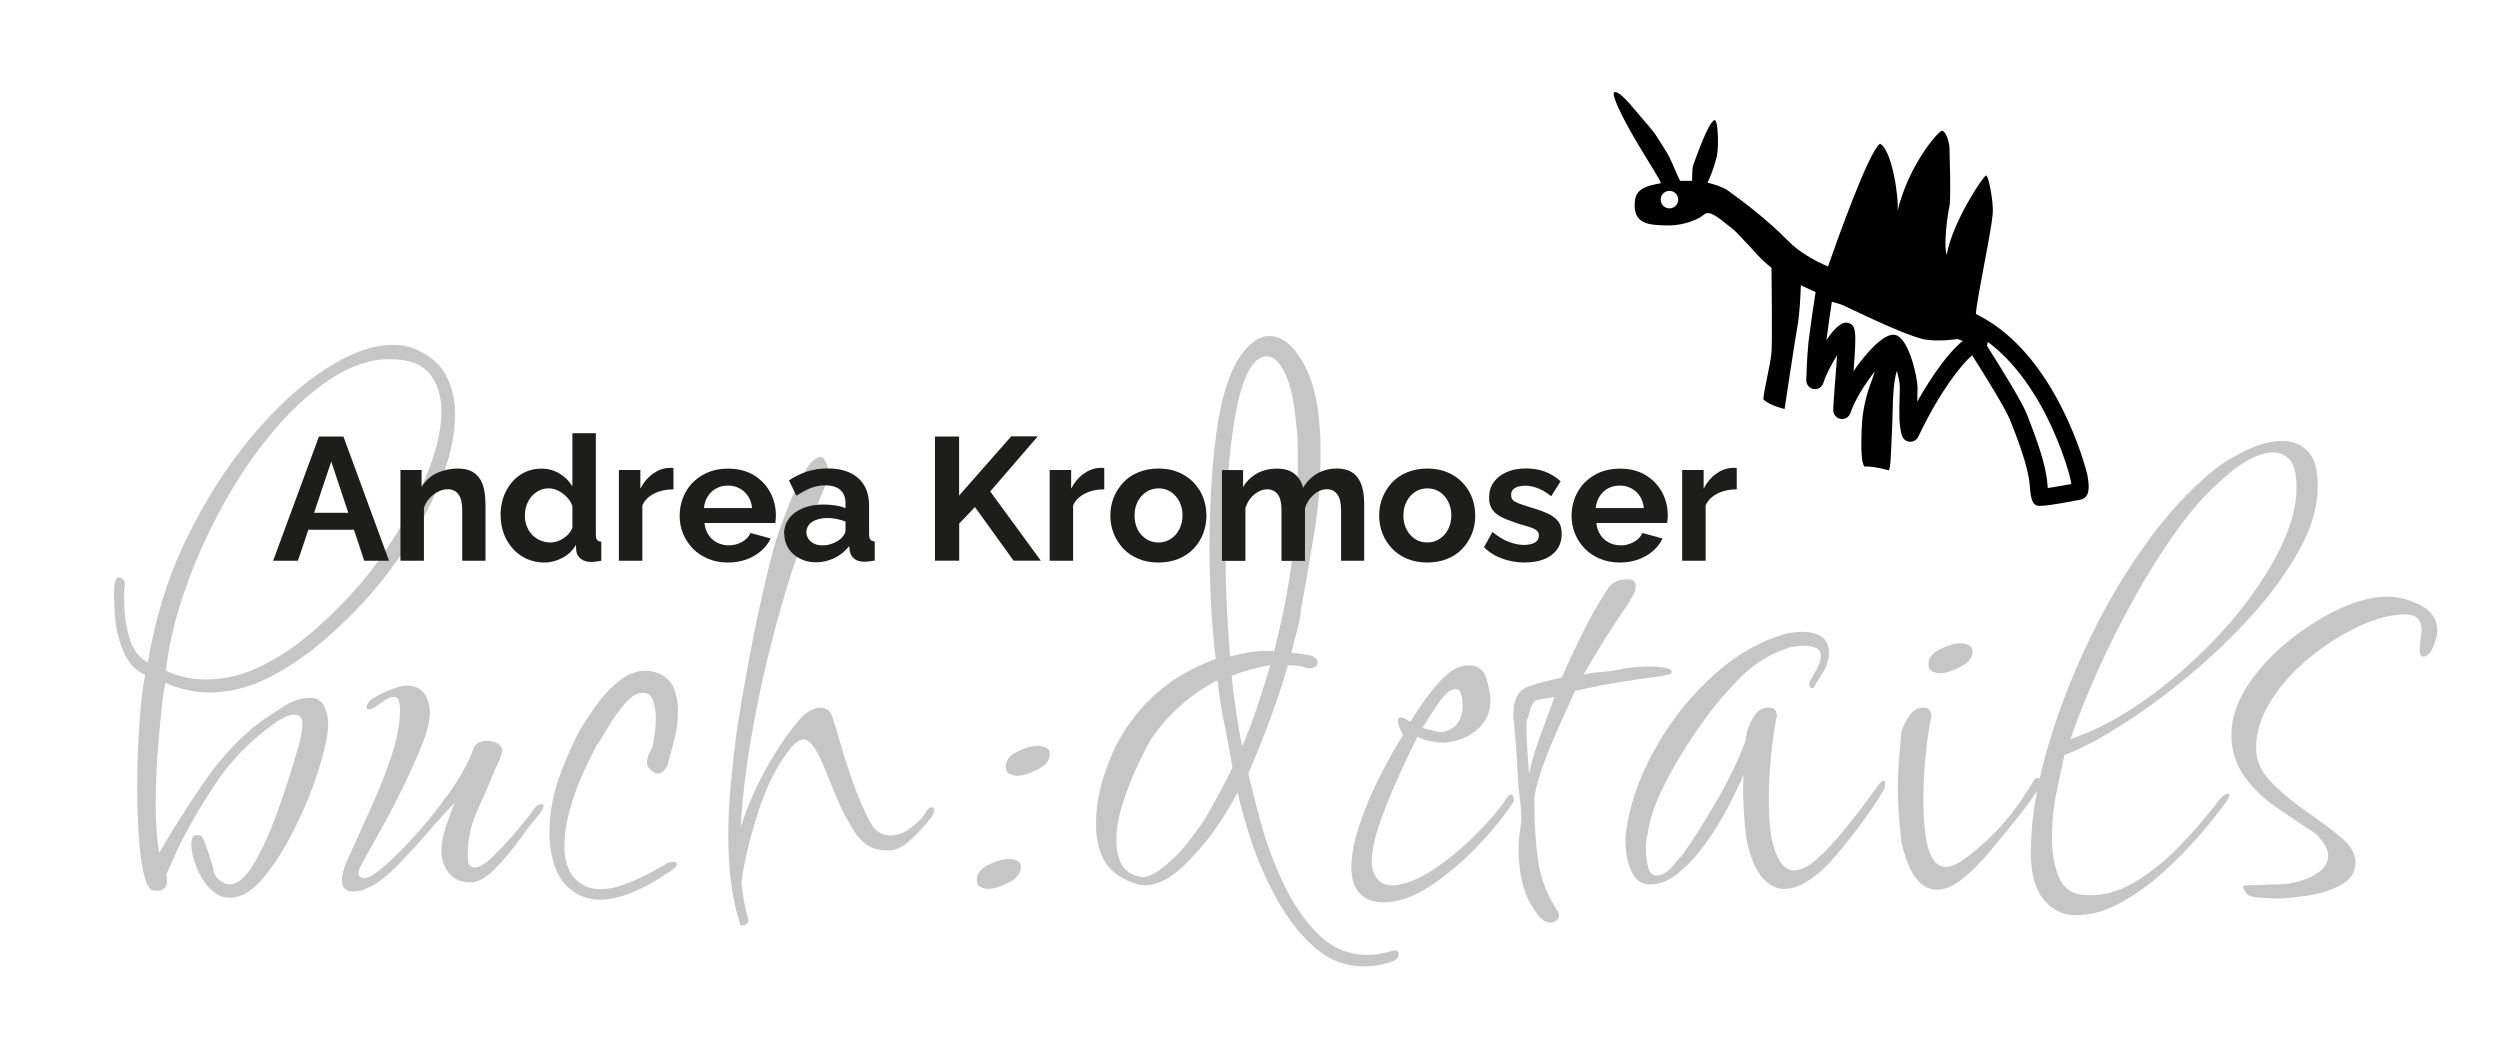 <?xml version="1.0" encoding="UTF-8"?>
<svg id="Ebene_3" xmlns="http://www.w3.org/2000/svg" xmlns:xlink="http://www.w3.org/1999/xlink" viewBox="0 0 225.81 95.15">
  <defs>
    <style>
      .cls-1 {
        fill: #1d1d1b;
      }

      .cls-2 {
        fill: none;
      }

      .cls-3 {
        clip-path: url(#clippath-1);
      }

      .cls-4 {
        fill: #010101;
      }

      .cls-5 {
        clip-path: url(#clippath-2);
      }

      .cls-6 {
        fill: #c6c6c6;
      }

      .cls-7 {
        clip-path: url(#clippath);
      }
    </style>
    <clipPath id="clippath">
      <rect class="cls-2" x="10.26" y="31.16" width="50.99" height="50.08"/>
    </clipPath>
    <clipPath id="clippath-1">
      <rect class="cls-2" x="65.77" y="41.26" width="18.6" height="42.34"/>
    </clipPath>
    <clipPath id="clippath-2">
      <rect class="cls-2" x="99" y="30.37" width="121.14" height="56.91"/>
    </clipPath>
  </defs>
  <g>
    <g class="cls-7">
      <g>
        <path class="cls-6" d="M20.7,81.08c-.64,0-1.22-.28-1.75-.83-.53-.56-.94-1.22-1.23-1.99-.29-.77-.44-1.42-.44-1.95,0-.21.03-.41.08-.6.05-.19.21-.28.48-.28.32,0,.5.16.56.48.21.48.41,1.02.6,1.63.19.61.28.94.28.99,0,.32.16.62.48.91.32.29.64.44.95.44.69,0,1.38-.54,2.07-1.63.69-1.09,1.32-2.4,1.91-3.94.58-1.54,1.09-2.99,1.51-4.37.42-1.38.72-2.36.88-2.94.05-.26.11-.53.16-.79.05-.26.08-.53.08-.79,0-.58-.24-.87-.71-.87-.43,0-.91.19-1.47.56s-.99.69-1.31.95c-1.7,1.33-3.18,2.94-4.45,4.85s-2.38,3.84-3.34,5.8l-1.03,2.3c.05.11.08.27.08.48,0,.64-.29.96-.87.96-.48,0-.74-.13-.79-.4-.11-.11-.16-.18-.16-.24-.32-.74-.54-1.92-.68-3.54-.13-1.62-.2-3.32-.2-5.13,0-1.96.07-3.88.2-5.76.13-1.88.3-3.35.52-4.41-.9-.42-1.56-1.15-1.99-2.19s-.68-2.12-.75-3.26c-.08-1.14-.09-2.05-.04-2.74,0-.11.03-.19.08-.24.11-.42.32-.5.64-.24.16.05.24.24.24.56-.05.21-.08.45-.08.71v.79c0,1.01.14,2.05.44,3.14.29,1.09.86,1.87,1.71,2.34.64-3.97,1.79-7.68,3.46-11.13,1.67-3.44,3.6-6.49,5.8-9.14,2.2-2.65,4.44-4.72,6.72-6.2,2.28-1.48,4.32-2.22,6.12-2.22.79,0,1.43.11,1.91.32,1.32.53,2.28,1.31,2.86,2.34s.87,2.24.87,3.62c0,2.33-.7,4.96-2.11,7.87-1.41,2.92-3.17,5.62-5.29,8.11-1.27,1.48-2.72,2.93-4.33,4.33-1.62,1.4-3.31,2.56-5.09,3.46-1.78.9-3.59,1.35-5.45,1.35-1.27,0-2.57-.29-3.89-.87-.11.42-.23,1.24-.36,2.46-.13,1.22-.25,2.58-.36,4.09-.11,1.51-.16,3.01-.16,4.49,0,.85.03,1.63.08,2.35.05.71.13,1.36.24,1.95,1.17-2.01,2.5-4.12,4.01-6.32,1.51-2.2,3.19-4.01,5.05-5.45.58-.42,1.3-.9,2.15-1.43.85-.53,1.64-.79,2.38-.79.63,0,1.07.25,1.31.76.24.5.36,1.05.36,1.63,0,.85-.27,2.13-.79,3.86-.53,1.72-1.23,3.49-2.11,5.29-.88,1.8-1.83,3.34-2.86,4.61-1.03,1.27-2.08,1.91-3.14,1.91ZM14.98,60.58c1.11.53,2.33.79,3.66.79,1.75,0,3.47-.44,5.17-1.31,1.7-.87,3.3-1.99,4.81-3.34,1.51-1.35,2.87-2.74,4.09-4.17,2.07-2.54,3.78-5.23,5.13-8.07,1.35-2.83,2.03-5.29,2.03-7.35,0-1.38-.36-2.5-1.07-3.38-.71-.87-1.92-1.31-3.62-1.31s-3.53.6-5.33,1.79c-1.8,1.19-3.54,2.78-5.21,4.77s-3.18,4.21-4.53,6.68c-1.35,2.46-2.48,4.98-3.38,7.55-.9,2.57-1.48,5.02-1.75,7.35Z"/>
        <path class="cls-6" d="M32.87,80.37c-.21.05-.4.09-.56.12-.16.03-.29.04-.4.04-.69,0-1.03-.35-1.03-1.04,0-.42.13-.95.4-1.59l2.54-5.64c.48-1.06.98-2.36,1.51-3.9.53-1.54.8-2.97.8-4.29,0-.21-.03-.45-.08-.72-.05-.26-.21-.4-.48-.4-.32,0-.72.19-1.19.56-.48.37-.82.56-1.03.56-.16,0-.24-.05-.24-.16,0-.32.24-.62.71-.91.48-.29,1.01-.54,1.59-.76.58-.21,1.01-.32,1.27-.32.74,0,1.28.24,1.63.71.34.48.52,1.06.52,1.75,0,.74-.25,1.74-.75,2.98-.5,1.24-1.1,2.57-1.79,3.97-.69,1.4-1.38,2.71-2.07,3.93-.69,1.22-1.22,2.17-1.59,2.86-.16.32-.24.55-.24.71,0,.32.16.48.48.48s.61-.11.87-.32c.85-.58,1.91-1.55,3.18-2.9,1.27-1.35,2.46-2.81,3.58-4.37,1.11-1.56,1.85-2.9,2.23-4.01.16-.53.58-.79,1.27-.79.37,0,.69.08.95.24.27.16.4.4.4.71,0,.11-.07.33-.2.68-.13.35-.25.6-.36.76-.53,1.32-1.09,2.62-1.67,3.89-.58,1.27-.87,2.6-.87,3.97,0,.53.05.86.16.99.11.13.26.2.48.2.42,0,1.01-.37,1.75-1.11.74-.74,1.46-1.52,2.15-2.35.69-.82,1.14-1.39,1.35-1.71.26-.37.5-.56.72-.56.16,0,.24.05.24.16,0,.21-.19.53-.56.95-.37.43-.9,1.11-1.59,2.07-.69.96-1.43,1.84-2.23,2.66s-1.54,1.23-2.22,1.23c-.85,0-1.5-.28-1.95-.84s-.68-1.23-.68-2.03c0-.69.15-1.44.44-2.27.29-.82.54-1.5.75-2.03-.64.63-1.44,1.52-2.42,2.66-.98,1.14-1.98,2.21-2.98,3.22-1.01,1.01-1.93,1.64-2.78,1.91Z"/>
        <path class="cls-6" d="M52.18,80.77c-.95-.53-1.62-1.3-1.99-2.31-.37-1.01-.56-2.07-.56-3.18,0-.85.06-1.67.2-2.46.13-.79.3-1.51.52-2.15.26-.79.56-1.56.88-2.31.32-.74.66-1.48,1.03-2.22.37-.64.86-1.39,1.47-2.27.61-.88,1.31-1.64,2.11-2.3s1.62-.99,2.46-.99c.48,0,.93.11,1.35.32.58.27.99.7,1.23,1.31.24.61.36,1.29.36,2.03,0,.85-.11,1.68-.32,2.5-.21.82-.4,1.52-.56,2.11,0,.16-.05.29-.16.4-.11.21-.25.38-.44.52-.19.13-.38.15-.6.04-.48-.26-.72-.58-.72-.95,0-.32.09-.64.28-.96.18-.32.28-.58.28-.79.05-.26.11-.6.16-.99.05-.4.08-.81.08-1.23,0-.58-.08-1.11-.24-1.59-.16-.48-.48-.72-.95-.72-.53,0-1.07.33-1.63.99-.56.66-1.06,1.38-1.51,2.15-.45.77-.78,1.29-.99,1.55-.32.58-.72,1.39-1.19,2.42s-.89,2.15-1.23,3.34c-.35,1.19-.52,2.35-.52,3.46,0,.74.13,1.42.4,2.03.26.61.69,1.07,1.27,1.39.42.27.96.4,1.59.4.58,0,1.15-.09,1.71-.28.56-.19,1.07-.38,1.55-.6s.91-.42,1.31-.64c.4-.21.78-.42,1.15-.63.26-.21.56-.32.87-.32.21,0,.32.08.32.24s-.29.42-.87.79c-1.01.69-2.04,1.26-3.1,1.71s-2.07.68-3.02.68c-.69,0-1.35-.16-1.99-.48Z"/>
      </g>
    </g>
    <g class="cls-3">
      <path class="cls-6" d="M67.21,83.55c-.27.11-.4.03-.4-.24-.37-1.17-.64-2.4-.79-3.7-.16-1.3-.24-2.66-.24-4.09,0-1.59.08-3.21.24-4.85.16-1.64.34-3.26.56-4.85.42-2.7.9-5.41,1.43-8.11.53-2.7,1.14-5.38,1.83-8.03.11-.42.3-1.06.6-1.91s.64-1.75,1.03-2.7c.4-.95.81-1.79,1.23-2.5.42-.71.82-1.12,1.19-1.23.05-.05.13-.08.24-.08s.21.08.32.24c.11.16.18.29.24.4.05.16.08.4.08.72,0,.58-.13,1.14-.4,1.67-.43,1.01-.83,1.99-1.23,2.94-.4.95-.78,1.96-1.15,3.02-.64,1.8-1.33,4.09-2.07,6.88-.74,2.78-1.39,5.72-1.95,8.82-.56,3.1-.91,6.03-1.07,8.78.58-1.85,1.39-3.7,2.42-5.52,1.03-1.83,2.08-3.33,3.14-4.49.32-.32.69-.56,1.11-.71.16-.05.34-.08.56-.08.53,0,.87.27,1.03.79.16.43.41,1.23.75,2.43.34,1.19.75,2.45,1.23,3.78.48,1.32.98,2.46,1.51,3.42.42.74,1.01,1.11,1.75,1.11.64,0,1.26-.22,1.87-.68.61-.45,1.07-.94,1.39-1.47.16-.27.32-.4.48-.4s.24.11.24.32c0,.11-.08.29-.24.56-.42.58-.97,1.19-1.63,1.83-.66.64-1.23,1.01-1.71,1.11-.11.05-.24.08-.4.08h-.4c-.53,0-1.02-.12-1.47-.36-.45-.24-.86-.62-1.23-1.15-.74-1.11-1.39-2.37-1.95-3.78s-.99-2.45-1.31-3.14c-.53-1.06-1.01-1.59-1.43-1.59-.37,0-.79.29-1.27.88-1.17,1.48-2.12,3.38-2.86,5.68-.74,2.3-1.25,4.41-1.51,6.32.05.63.13,1.23.24,1.79.11.56.24,1.1.4,1.63,0,.21-.13.37-.4.48Z"/>
    </g>
    <g class="cls-5">
      <g>
        <path class="cls-6" d="M125.39,86.97c-.69.21-1.41.32-2.15.32-1.7,0-3.19-.57-4.49-1.71-1.3-1.14-2.42-2.57-3.38-4.29-.96-1.72-1.72-3.46-2.31-5.21-.58-1.75-1.01-3.26-1.27-4.53-1.22,2.33-2.57,4.27-4.05,5.8-1.06,1.17-2,1.92-2.82,2.26-.82.35-1.52.44-2.11.28-1.43-.42-2.44-1.11-3.02-2.07-.53-.9-.79-2.04-.79-3.42,0-1.48.25-2.97.75-4.45.5-1.48,1.02-2.65,1.55-3.5,2.01-3.34,4.85-5.64,8.51-6.92-.21-1.75-.36-3.5-.44-5.25-.08-1.75-.12-3.44-.12-5.09,0-2.07.07-4.05.2-5.96.13-1.91.33-3.68.6-5.33.48-2.65,1.14-4.57,1.99-5.76s1.72-1.79,2.62-1.79c1.06,0,2.04.74,2.94,2.23.9,1.48,1.43,3.47,1.59,5.96.05.48.08.94.08,1.39v1.39c0,2.28-.19,4.54-.56,6.8-.37,2.25-.77,4.54-1.19,6.88-.05.63-.17,1.29-.36,1.95-.19.66-.36,1.34-.52,2.03.32,0,.62.03.91.08.29.05.6.11.91.16.37.16.56.37.56.63,0,.16-.09.29-.28.4-.19.11-.44.13-.75.08-.27-.11-.54-.17-.83-.2-.29-.03-.57-.04-.83-.04-.48,1.64-1.02,3.29-1.63,4.93-.61,1.64-1.26,3.26-1.95,4.85.26,1.17.65,2.66,1.15,4.49.5,1.83,1.18,3.64,2.03,5.45.85,1.8,1.89,3.33,3.14,4.57,1.25,1.24,2.74,1.87,4.49,1.87.64,0,1.4-.13,2.3-.4h.16c.21,0,.32.11.32.32,0,.37-.32.64-.95.79ZM102.9,79.18c.63.21,1.62-.29,2.94-1.51.79-.69,1.8-1.93,3.02-3.74.42-.74.85-1.5,1.27-2.27.42-.77.82-1.55,1.19-2.34-.21-1.27-.45-2.54-.71-3.82-.27-1.27-.48-2.62-.64-4.05-2.33,1.17-4.32,2.92-5.96,5.25-.32.53-.73,1.32-1.23,2.38-.5,1.06-.96,2.2-1.35,3.42-.4,1.22-.6,2.36-.6,3.42,0,.58.08,1.11.24,1.59.26.9.87,1.46,1.83,1.67ZM111.09,59.3c.58-.16,1.21-.29,1.87-.4.66-.11,1.36-.13,2.11-.08.74-2.75,1.28-5.51,1.63-8.27s.52-5.41.52-7.95v-2.23c0-.74-.05-1.46-.16-2.15-.16-1.96-.49-3.46-.99-4.49-.5-1.03-1.05-1.55-1.63-1.55-1.27,0-2.22,1.78-2.86,5.33-.32,1.75-.54,3.72-.68,5.92-.13,2.2-.2,4.46-.2,6.8,0,1.59.04,3.15.12,4.69s.17,2.99.28,4.37ZM112.2,67.41c.53-1.22.99-2.44,1.39-3.66s.78-2.44,1.15-3.66c-1.11.16-2.28.48-3.5.95.11,1.06.24,2.12.4,3.18.16,1.06.34,2.12.56,3.18Z"/>
        <path class="cls-6" d="M125.39,81.48c-1.01.11-1.82-.11-2.42-.64s-.91-1.35-.91-2.46c0-1.17.26-2.52.79-4.05.53-1.54,1.17-3.02,1.91-4.45.74-1.43,1.4-2.6,1.99-3.5-.05-.05-.15-.22-.28-.52-.13-.29-.2-.54-.2-.75s.08-.32.24-.32.45.13.87.4c.37-.58.83-1.27,1.39-2.07.56-.79,1.17-1.5,1.83-2.11.66-.61,1.36-.91,2.11-.91.79,0,1.31.4,1.55,1.19s.36,1.46.36,1.99c0,1.06-.4,1.93-1.19,2.62s-1.8,1.09-3.02,1.19c-.48,0-.97-.07-1.47-.2-.5-.13-.81-.25-.91-.36-.37.74-.89,1.83-1.55,3.26-.66,1.43-1.26,2.89-1.79,4.37-.53,1.48-.79,2.73-.79,3.73,0,.58.17,1.09.52,1.51.34.42.86.61,1.55.56,1.06-.11,2.21-.57,3.46-1.39,1.24-.82,2.48-1.83,3.7-3.02,1.22-1.19,2.23-2.37,3.02-3.54.11-.16.21-.24.32-.24s.18.08.24.24c.05.16.05.29,0,.4-.74,1.17-1.76,2.44-3.06,3.82-1.3,1.38-2.68,2.57-4.13,3.58-1.46,1.01-2.82,1.56-4.09,1.67ZM130.16,66.14c.74-.11,1.27-.42,1.59-.96.32-.53.42-1.16.32-1.91,0-.21-.04-.44-.12-.68-.08-.24-.25-.36-.52-.36-.48.05-1.02.54-1.63,1.47-.61.93-1.05,1.6-1.31,2.03.11.05.38.13.83.24.45.11.73.16.83.16Z"/>
        <path class="cls-6" d="M139.94,83.31c-.27,0-.56-.16-.87-.48-.74-.9-1.25-1.87-1.51-2.9-.27-1.03-.4-2.11-.4-3.22,0-.53.04-1.05.12-1.55.08-.5.12-.96.12-1.39s-.03-.86-.08-1.31c-.05-.45-.11-.89-.16-1.31-.05-.9-.11-1.83-.16-2.78-.05-.95-.13-1.91-.24-2.86,0-.16-.01-.3-.04-.44-.03-.13-.04-.28-.04-.44,0-1.43.45-2.3,1.35-2.62.9-.32,1.91-.58,3.02-.79.58-1.32,1.21-2.66,1.87-4.01.66-1.35,1.39-2.63,2.19-3.86.37-.69,1.01-1.03,1.91-1.03.48,0,.72.21.72.64,0,.27-.07.52-.2.75-.13.24-.28.49-.44.76-1.43,2.07-2.78,4.21-4.05,6.44.53-.11,1.02-.17,1.47-.2.45-.03.97-.09,1.55-.2.48-.11.98-.19,1.51-.24.53-.05,1.03-.08,1.51-.08.11,0,.45.03,1.03.08.58.05.87.19.87.4,0,.16-.12.25-.36.28-.24.03-.41.07-.52.12-1.33.16-2.64.35-3.94.56-1.3.21-2.61.48-3.93.79-.32.74-.75,1.72-1.31,2.94s-1.06,2.44-1.51,3.66-.73,2.23-.83,3.02v.48c0,1.8.11,3.51.32,5.13.21,1.62.82,3.19,1.83,4.73,0,.05.01.09.04.12.03.03.04.06.04.12,0,.26-.09.45-.28.56-.19.11-.38.16-.6.16ZM138.11,69.88c.26-1.17.61-2.32,1.03-3.46.42-1.14.85-2.29,1.27-3.46-.79.11-1.34.2-1.63.28-.29.08-.54.6-.75,1.55-.11.16-.16.4-.16.71,0,.74.03,1.47.08,2.19.05.72.11,1.45.16,2.19Z"/>
        <path class="cls-6" d="M149.08,79.89c-.69,0-1.21-.29-1.55-.88-.34-.58-.56-1.24-.64-1.99s-.09-1.32-.04-1.75c.32-2.44,1.14-4.88,2.46-7.31,1.32-2.44,2.98-4.61,4.97-6.52,1.99-1.91,4.09-3.23,6.32-3.97.42-.16.81-.26,1.15-.32.34-.05.68-.08.99-.08,1.64,0,2.46.64,2.46,1.91,0,.63-.21,1.27-.64,1.91l-.64,1.03c-.05.16-.13.24-.24.24s-.19-.08-.24-.24c-.05-.16-.03-.32.08-.48.11-.16.2-.32.28-.48.08-.16.17-.32.28-.48.26-.53.4-.93.4-1.19,0-.37-.15-.62-.44-.76s-.65-.2-1.07-.2c-.21,0-.44.01-.68.04-.24.03-.46.07-.68.12-1.11.37-2.08.85-2.9,1.43-.82.58-1.63,1.33-2.42,2.23-.95,1.01-1.99,2.32-3.1,3.93-1.11,1.62-2.08,3.25-2.9,4.89-.82,1.64-1.31,3.1-1.47,4.37-.11.32-.16.82-.16,1.51,0,.48.07.97.2,1.47.13.5.38.76.75.76.48,0,.93-.24,1.35-.71.42-.48.77-.88,1.03-1.19.9-1.27,1.91-2.86,3.02-4.77,1.11-1.91,1.99-3.71,2.62-5.41l.16-.87c.11-.42.32-.9.64-1.43.32-.53.77-.79,1.35-.79.48,0,.71.27.71.79,0,.05-.01.11-.04.16-.03.05-.04.11-.04.16-.21,1.22-.37,2.42-.48,3.62-.11,1.19-.16,2.4-.16,3.62,0,2.17.21,3.78.64,4.81.42,1.03.95,1.55,1.59,1.55s1.34-.34,2.11-1.03c.77-.69,1.51-1.47,2.23-2.35s1.26-1.55,1.63-2.03l1.75-2.38c.16-.21.29-.32.4-.32s.16.08.16.24c0,.27-.05.48-.16.64-.53.9-1.15,1.84-1.87,2.82-.72.98-1.52,2-2.42,3.06-.69.85-1.46,1.56-2.31,2.15s-1.64.87-2.38.87c-.69,0-1.33-.32-1.91-.95-.58-.64-1.06-1.72-1.43-3.26-.11-.58-.2-1.44-.28-2.58-.08-1.14-.09-2.32-.04-3.54-.32.79-.77,1.75-1.35,2.86-.58,1.11-1.26,2.21-2.03,3.3-.77,1.09-1.59,1.99-2.46,2.7-.87.72-1.74,1.07-2.58,1.07Z"/>
        <path class="cls-6" d="M179.69,76.95c-.79.95-1.6,1.76-2.42,2.42-.82.66-1.6.99-2.35.99-.69,0-1.3-.33-1.83-.99-.53-.66-.98-1.76-1.35-3.3-.05-.48-.12-1.16-.2-2.07-.08-.9-.12-1.83-.12-2.78,0-1.01.04-1.97.12-2.9.08-.93.15-1.66.2-2.19.11-.42.33-.9.68-1.43.34-.53.78-.79,1.31-.79.48,0,.72.27.72.79,0,.05-.01.11-.04.16-.03.05-.04.11-.04.16-.21,1.22-.37,2.42-.48,3.62-.11,1.19-.16,2.4-.16,3.62,0,2.12.17,3.66.52,4.61.34.96.83,1.43,1.47,1.43.48,0,1.03-.22,1.67-.68.64-.45,1.35-1.04,2.15-1.79.69-.63,1.35-1.35,1.99-2.15.64-.79,1.32-1.8,2.07-3.02.11-.27.26-.4.48-.4.37,0,.42.27.16.79-.53.85-1.19,1.78-1.99,2.78s-1.64,2.04-2.54,3.1Z"/>
        <path class="cls-6" d="M187.56,82.67c-1.22,0-2.21-.48-2.98-1.43-.77-.96-1.15-2.36-1.15-4.21,0-2.7.45-5.67,1.35-8.9.9-3.23,2.12-6.49,3.66-9.78,1.54-3.29,3.3-6.32,5.29-9.1,1.99-2.78,4.07-5.05,6.24-6.8.79-.64,1.78-1.23,2.94-1.79,1.17-.56,2.25-.83,3.26-.83.9,0,1.66.31,2.27.91.61.61.91,1.68.91,3.22,0,1.8-.56,3.71-1.67,5.72s-2.56,4-4.33,5.96c-1.78,1.96-3.7,3.79-5.76,5.49-2.07,1.7-4.08,3.17-6.04,4.41-1.96,1.24-3.66,2.13-5.09,2.66-.11.53-.32,1.54-.64,3.02-.32,1.48-.48,2.99-.48,4.53,0,1.32.21,2.49.64,3.5.42,1.01,1.22,1.54,2.38,1.59,1.43.11,2.86-.25,4.29-1.07,1.43-.82,2.81-1.91,4.13-3.26,1.32-1.35,2.54-2.77,3.66-4.25.32-.37.58-.56.79-.56s.18.21-.08.63c-.64.9-1.46,1.94-2.46,3.1-1.01,1.17-2.13,2.3-3.38,3.42s-2.53,2.03-3.86,2.74c-1.33.71-2.62,1.07-3.89,1.07ZM187,66.77c2.33-.79,4.7-2.07,7.11-3.81,2.41-1.75,4.62-3.74,6.64-5.96,2.01-2.22,3.63-4.48,4.85-6.76,1.22-2.28,1.83-4.35,1.83-6.2,0-1.22-.2-2.05-.6-2.5-.4-.45-.89-.68-1.47-.68-.69,0-1.46.24-2.3.71-.85.48-1.54.98-2.07,1.51-1.43,1.17-2.83,2.7-4.21,4.61-1.38,1.91-2.69,3.97-3.93,6.2-1.25,2.23-2.37,4.46-3.38,6.72-1.01,2.25-1.83,4.31-2.46,6.16Z"/>
        <path class="cls-6" d="M205.52,81.16c-.21,0-.67-.03-1.39-.08s-1.13-.19-1.23-.4l-.16-.24-.16-.32c0-.11.16-.16.48-.16.53,0,1.02-.01,1.47-.04.45-.03.91-.04,1.39-.04s1.06-.09,1.75-.28c.69-.18,1.3-.48,1.83-.87.53-.4.79-.89.79-1.47,0-.37-.15-.76-.44-1.15-.29-.4-.57-.7-.83-.91-1.06-.69-2.17-1.43-3.34-2.23-1.17-.79-2.15-1.73-2.94-2.82-.79-1.09-1.19-2.35-1.19-3.78s.46-2.88,1.39-4.33c.93-1.46,2.13-2.79,3.62-4.02,1.48-1.22,3.03-2.21,4.65-2.98,1.62-.77,3.11-1.15,4.49-1.15.9,0,1.87.25,2.9.76s1.55,1.29,1.55,2.34c0,.32-.12.78-.36,1.39-.24.61-.54.92-.91.92-.16,0-.25-.08-.28-.24-.03-.16-.04-.29-.04-.4,0-.32.03-.62.08-.91.05-.29.08-.57.08-.83,0-.96-.48-1.43-1.43-1.43-1.27,0-2.68.36-4.21,1.07-1.54.72-3.02,1.66-4.45,2.82-1.43,1.17-2.6,2.46-3.5,3.9-.9,1.43-1.35,2.86-1.35,4.29,0,1.11.45,2.13,1.35,3.06.9.93,1.95,1.8,3.14,2.62,1.19.82,2.24,1.6,3.14,2.35.9.74,1.35,1.51,1.35,2.3,0,.9-.46,1.59-1.39,2.07-.93.48-1.96.79-3.1.95-1.14.16-2.05.24-2.74.24Z"/>
      </g>
    </g>
    <path class="cls-4" d="M188.56,43c-.16-.82-2.84-10.92-9.82-14.5h0c-.07-.04-.16-.09-.27-.14.11-1.58,1.31-6.92,1.52-9.02.1-.99-.37-3.5-.6-3.49-.24.01-3.08,4.28-3.55,7.17-.32-.84.08-3.74.24-4.37.16-.63,0-5.4,0-5.4,0,0-.16-1.29-.66-1.45-.37.05-3.03,3.13-4.03,7.26.16-.92-.45-5.5-1.58-6.08-.99.65-3.87,8.72-4.7,11.09-1.31-.57-2.59-1.3-3.55-2.27-2.05-2.06-4.04-3.54-5.47-4.58-.45-.32-1.27-.59-1.86-.72,0,0,.54-1.07.85-2.44.18-.82.1-3.28-.21-3.21-.57.12-1.79,3.71-1.92,4.03-.13.32-.11,1.46-.11,1.46-.34-.01-.69,0-1.03,0-.14,0-.44-.94-1.04-2.18-.17-.35-1.1-1.79-1.31-2.11-.19-.28-1.42-1.69-1.65-1.96-.68-.82-1.6-1.9-1.99-1.76-.36.12.78,2.33,1.46,3.54,1.32,2.34,2.89,4.65,2.72,4.68-.4.07-.73.15-.97.22-1.28.36-1.38,1.06-1.38,1.83,0,1.11.67,1.6,1.75,1.7,1.5.14,2.34.05,3.32-.29,1.37-.48,1.09-.82,1.66-.75.57.07,1.58,1.03,2.03,1.35.45.32,1.01,1.02,1.46,1.46.39.39,1.14,1.36,2.14,2.12.02,1.83.07,6.68,0,7.62-.1,1.16-.68,3.37-.74,4.26.58.58,1.92.87,1.92.87,0,0,.88-5.85,1.16-7.46.21-1.2.27-2.62.31-3.71.26.12.57.26.94.43.13.06.26.12.39.18-.14.9-.54,3.61-.65,4.62-.13,1.22-.19,3.25-.19,3.34,0,.39.27.74.66.8.39.06.76-.17.88-.54.24-.79.76-1.73,1.24-2.51-.05.82-.12,1.74-.18,2.43-.1,1.35-.17,2.2-.16,2.56.01.38.29.7.67.76.38.06.74-.16.87-.52.45-1.3,1.36-2.69,2.2-3.76-.09.31-.18.6-.28.85-.43,1.07-.76,2.47-.85,3.58,0,.04-.27,3.56.19,4.13l.03.03h.04c.41-.05,1.1.06,2.09.32l.07.02.02-.07c.12-.39.14-.99.19-2.17.02-.49.04-1.07.08-1.78.02-.41.03-.83.04-1.27.03-1.28.06-2.6.38-3.71.15.55.27,1.11.27,1.5,0,.27-.01.58-.02.92-.04,1.2-.08,2.55.22,3.46.1.3.38.51.7.53h.05c.3,0,.58-.17.71-.45,2.02-4.21,3.94-6.57,4.87-7.36,1.25,1.97,3.06,4.9,3.43,5.85.58,1.47,1.64,4.17,1.77,5.85.09,1.35.27,1.88.83,1.9h.11c.43,0,1.22-.09,3.62-.55.96-.18.81-1.33.66-2.16M150.79,18.82c-.44,0-.79-.35-.79-.79s.35-.79.79-.79.79.35.79.79-.35.79-.79.79M173.17,36.28c0-.1,0-.21.01-.3.01-.36.02-.69.02-.97,0-.85-.73-4.33-1.94-4.74l-.24-.04c-.95,0-2.41,1.56-3.6,3.29.28-3.71.25-4.23-.59-4.37-.55-.09-1.23.63-1.86,1.56.12-.95.35-2.49.49-3.46l.87.26c3.11,1.47,6.52,3.08,7.84,3.2,1.11.1,2.07,0,2.63-.09l.19.06c.1.04.19.08.29.12-1.24.97-2.77,3.11-4.11,5.48M184.96,44.07c-.01-.1-.02-.22-.03-.36h0c-.13-1.77-1.02-4.17-1.85-6.29l-.02-.04c-.43-1.09-2.29-4.11-3.6-6.16.05-.11.07-.21.07-.28v-.07c2.44,1.8,4.18,4.49,5.26,6.6,1.46,2.87,2.15,5.44,2.23,5.83.03.17.05.31.07.42-.94.17-1.64.29-2.12.36"/>
    <g>
      <path class="cls-1" d="M28.81,39.43h2.21l4.12,11.22h-2.24l-.93-2.8h-4.12l-.94,2.8h-2.24l4.14-11.22ZM31.46,46.32l-1.54-4.63-1.55,4.63h3.09Z"/>
      <path class="cls-1" d="M43.87,50.65h-2.12v-4.58c0-.65-.12-1.13-.35-1.43-.23-.3-.55-.45-.96-.45-.29,0-.57.07-.86.22-.29.14-.55.34-.78.59-.23.25-.4.54-.51.87v4.78h-2.12v-8.2h1.91v1.53c.21-.35.48-.65.8-.9s.7-.43,1.13-.56c.43-.13.88-.2,1.35-.2.52,0,.94.09,1.27.27s.58.43.76.73.29.65.36,1.04c.07.38.1.78.1,1.17v5.11Z"/>
      <path class="cls-1" d="M45.21,46.56c0-.79.16-1.51.47-2.15.32-.64.75-1.15,1.31-1.52s1.2-.56,1.91-.56c.61,0,1.16.15,1.65.45s.87.68,1.15,1.15v-4.8h2.12v9.16c0,.22.04.38.11.47.07.1.2.15.38.17v1.72c-.37.07-.67.11-.9.11-.38,0-.69-.09-.94-.28-.25-.19-.39-.44-.42-.74l-.03-.52c-.31.52-.72.91-1.24,1.18s-1.07.41-1.63.41-1.09-.11-1.57-.33c-.48-.22-.9-.52-1.25-.91-.35-.39-.63-.84-.82-1.35s-.29-1.07-.29-1.66ZM51.7,47.64v-1.94c-.11-.3-.27-.57-.51-.81-.23-.24-.49-.43-.77-.57-.29-.14-.57-.21-.85-.21-.33,0-.62.07-.88.2-.26.13-.49.32-.69.54-.19.23-.34.49-.44.79-.1.3-.15.61-.15.95s.05.64.17.94c.11.29.27.55.48.77.21.22.46.39.74.51.28.12.58.19.91.19.2,0,.4-.03.61-.1.21-.07.4-.16.58-.28s.35-.26.49-.43c.14-.17.25-.35.32-.55Z"/>
      <path class="cls-1" d="M60.83,44.2c-.64,0-1.22.12-1.72.37-.51.25-.87.6-1.09,1.07v5.01h-2.12v-8.2h1.94v1.69c.29-.57.67-1.02,1.12-1.34.45-.33.93-.51,1.44-.54h.27c.06,0,.12,0,.16.02v1.93Z"/>
      <path class="cls-1" d="M65.76,50.81c-.66,0-1.26-.11-1.8-.34-.54-.22-1-.53-1.38-.92s-.67-.84-.88-1.34c-.21-.51-.31-1.04-.31-1.6,0-.78.18-1.49.53-2.14.35-.65.86-1.16,1.52-1.55s1.44-.59,2.33-.59,1.68.2,2.32.59,1.13.91,1.48,1.55c.34.64.51,1.33.51,2.07,0,.12,0,.25-.02.38,0,.13-.02.24-.03.32h-6.4c.04.41.17.77.37,1.08s.47.54.79.7.67.24,1.04.24c.42,0,.82-.1,1.19-.31s.63-.48.77-.81l1.82.5c-.2.42-.49.8-.86,1.12-.38.33-.81.58-1.32.77-.5.18-1.06.28-1.67.28ZM63.6,45.89h4.33c-.04-.41-.16-.77-.36-1.07-.2-.3-.45-.54-.77-.71-.32-.17-.67-.25-1.06-.25s-.72.08-1.04.25-.56.41-.76.71c-.2.3-.31.66-.36,1.07Z"/>
      <path class="cls-1" d="M70.82,48.23c0-.53.15-1,.45-1.4.3-.4.72-.71,1.26-.93s1.15-.33,1.85-.33c.35,0,.7.03,1.06.08s.67.14.93.25v-.44c0-.52-.15-.92-.46-1.2-.31-.28-.77-.42-1.38-.42-.45,0-.88.08-1.29.24-.41.16-.84.39-1.3.7l-.68-1.39c.55-.36,1.11-.63,1.68-.81s1.18-.27,1.81-.27c1.18,0,2.1.29,2.76.87.66.58.99,1.41.99,2.49v2.6c0,.22.04.37.12.47.08.09.21.15.39.17v1.72c-.19.03-.36.06-.51.08s-.28.03-.39.03c-.42,0-.74-.09-.96-.28-.22-.19-.35-.42-.4-.7l-.05-.43c-.36.46-.81.82-1.34,1.08-.54.25-1.08.38-1.64.38s-1.04-.11-1.48-.34c-.44-.22-.78-.53-1.03-.92-.25-.39-.37-.83-.37-1.32ZM75.97,48.64c.12-.12.21-.25.29-.37.07-.12.11-.24.11-.34v-.82c-.25-.1-.53-.18-.82-.24-.29-.06-.57-.08-.84-.08-.55,0-1,.12-1.35.35s-.53.54-.53.92c0,.21.06.4.17.58s.28.33.5.45c.22.11.48.17.79.17s.63-.06.93-.18c.3-.12.55-.26.74-.44Z"/>
      <path class="cls-1" d="M84.45,50.65v-11.22h2.18v5.33l4.71-5.35h2.4l-4.3,4.98,4.57,6.25h-2.46l-3.49-4.84-1.42,1.49v3.35h-2.18Z"/>
      <path class="cls-1" d="M99.74,44.2c-.64,0-1.22.12-1.72.37-.51.25-.87.6-1.09,1.07v5.01h-2.12v-8.2h1.94v1.69c.29-.57.67-1.02,1.12-1.34.45-.33.93-.51,1.44-.54h.27c.06,0,.12,0,.16.02v1.93Z"/>
      <path class="cls-1" d="M104.64,50.81c-.67,0-1.28-.11-1.82-.34-.54-.22-.99-.53-1.37-.93-.37-.4-.66-.85-.86-1.36-.2-.51-.3-1.05-.3-1.61s.1-1.12.3-1.62c.2-.51.49-.96.86-1.36.37-.4.83-.71,1.37-.93.54-.22,1.14-.34,1.82-.34s1.28.11,1.81.34c.53.22.99.53,1.37.93.38.4.67.85.86,1.36s.29,1.05.29,1.62-.1,1.1-.29,1.61c-.19.51-.48.96-.85,1.36-.38.4-.83.71-1.37.93-.54.22-1.14.34-1.82.34ZM102.48,46.57c0,.47.09.9.28,1.26.19.37.45.65.78.86.33.21.69.31,1.11.31s.76-.11,1.09-.32c.33-.21.59-.5.78-.87.19-.37.29-.79.29-1.26s-.1-.88-.29-1.26c-.2-.37-.46-.66-.78-.87s-.69-.31-1.09-.31-.78.11-1.11.32c-.33.21-.58.5-.78.87-.19.37-.28.79-.28,1.26Z"/>
      <path class="cls-1" d="M123.25,50.65h-2.12v-4.58c0-.64-.11-1.12-.34-1.42-.23-.31-.54-.46-.94-.46s-.8.16-1.18.48c-.37.32-.64.73-.8,1.24v4.75h-2.12v-4.58c0-.65-.11-1.13-.34-1.43-.23-.3-.54-.45-.94-.45s-.8.15-1.18.46c-.37.31-.64.71-.8,1.22v4.78h-2.12v-8.2h1.91v1.53c.32-.53.74-.94,1.26-1.23.53-.29,1.13-.43,1.82-.43s1.22.17,1.6.5c.38.33.63.74.73,1.23.34-.56.77-.99,1.29-1.29.52-.3,1.11-.45,1.76-.45.52,0,.93.09,1.26.27s.57.43.75.73c.18.31.3.65.37,1.04.07.38.1.78.1,1.17v5.11Z"/>
      <path class="cls-1" d="M128.92,50.81c-.67,0-1.28-.11-1.82-.34-.54-.22-.99-.53-1.37-.93-.37-.4-.66-.85-.86-1.36-.2-.51-.3-1.05-.3-1.61s.1-1.12.3-1.62.49-.96.86-1.36c.37-.4.83-.71,1.37-.93.54-.22,1.14-.34,1.82-.34s1.28.11,1.81.34c.53.22.99.53,1.37.93.38.4.67.85.86,1.36.19.51.29,1.05.29,1.62s-.1,1.1-.29,1.61c-.2.51-.48.96-.85,1.36-.37.4-.83.71-1.37.93-.54.22-1.14.34-1.82.34ZM126.76,46.57c0,.47.1.9.29,1.26s.45.65.77.86.7.31,1.11.31.76-.11,1.09-.32c.33-.21.59-.5.78-.87.19-.37.29-.79.29-1.26s-.1-.88-.29-1.26c-.2-.37-.46-.66-.78-.87s-.69-.31-1.09-.31-.78.11-1.11.32c-.33.21-.58.5-.77.87s-.29.79-.29,1.26Z"/>
      <path class="cls-1" d="M137.72,50.81c-.71,0-1.38-.12-2.02-.35-.64-.23-1.2-.57-1.66-1.03l.76-1.38c.5.4.98.7,1.46.88.48.19.94.29,1.38.29.41,0,.74-.07.99-.21.25-.14.37-.36.37-.64,0-.2-.07-.35-.21-.46-.14-.11-.33-.21-.59-.29-.26-.08-.57-.18-.94-.28-.61-.2-1.12-.39-1.53-.58-.41-.19-.72-.42-.92-.71-.21-.29-.31-.65-.31-1.1,0-.54.14-1.01.42-1.4.28-.39.67-.69,1.17-.91.5-.22,1.09-.33,1.76-.33.59,0,1.15.09,1.67.28s1.01.48,1.44.89l-.85,1.34c-.42-.33-.82-.57-1.2-.72-.38-.15-.76-.23-1.15-.23-.22,0-.43.03-.62.08-.19.05-.35.14-.47.26s-.18.29-.18.51c0,.2.06.35.17.46s.28.2.51.29c.23.08.5.18.83.28.66.19,1.22.38,1.68.58.46.2.8.44,1.03.72s.35.68.35,1.17c0,.81-.3,1.44-.9,1.9-.6.46-1.41.68-2.42.68Z"/>
      <path class="cls-1" d="M146.32,50.81c-.66,0-1.26-.11-1.8-.34-.54-.22-1-.53-1.38-.92-.38-.39-.67-.84-.88-1.34-.21-.51-.31-1.04-.31-1.6,0-.78.18-1.49.53-2.14.35-.65.86-1.16,1.52-1.55s1.43-.59,2.33-.59,1.68.2,2.32.59,1.13.91,1.48,1.55c.34.64.51,1.33.51,2.07,0,.12,0,.25-.02.38s-.02.24-.03.32h-6.4c.04.41.17.77.37,1.08.21.31.47.54.79.7s.67.24,1.04.24c.42,0,.82-.1,1.19-.31s.63-.48.77-.81l1.82.5c-.2.42-.49.8-.86,1.12-.37.33-.81.58-1.32.77-.51.18-1.06.28-1.67.28ZM144.15,45.89h4.33c-.04-.41-.16-.77-.36-1.07-.19-.3-.45-.54-.77-.71-.32-.17-.67-.25-1.06-.25s-.72.08-1.04.25-.56.41-.76.71c-.2.3-.31.66-.36,1.07Z"/>
      <path class="cls-1" d="M156.87,44.2c-.64,0-1.22.12-1.72.37-.51.25-.87.6-1.09,1.07v5.01h-2.12v-8.2h1.94v1.69c.29-.57.67-1.02,1.12-1.34.45-.33.93-.51,1.44-.54h.27c.06,0,.12,0,.16.02v1.93Z"/>
    </g>
    <path class="cls-6" d="M89.27,80.29c-.21,0-.44-.05-.68-.16-.24-.11-.36-.32-.36-.64,0-.58.36-1.05,1.07-1.39.72-.34,1.31-.52,1.79-.52.26,0,.52.05.76.16s.36.29.36.56c0,.58-.37,1.06-1.11,1.43-.74.37-1.35.56-1.83.56Z"/>
    <path class="cls-6" d="M91.88,70.07c-.21,0-.44-.05-.68-.16-.24-.11-.36-.32-.36-.64,0-.58.36-1.05,1.07-1.39.72-.34,1.31-.52,1.79-.52.26,0,.52.05.76.16s.36.29.36.56c0,.58-.37,1.06-1.11,1.43-.74.37-1.35.56-1.83.56Z"/>
  </g>
  <path class="cls-6" d="M175.23,60.81c-.21,0-.44-.05-.68-.16-.24-.11-.36-.32-.36-.64,0-.58.36-1.05,1.07-1.39.72-.34,1.31-.52,1.79-.52.26,0,.52.05.76.16s.36.29.36.56c0,.58-.37,1.06-1.11,1.43-.74.37-1.35.56-1.83.56Z"/>
</svg>
